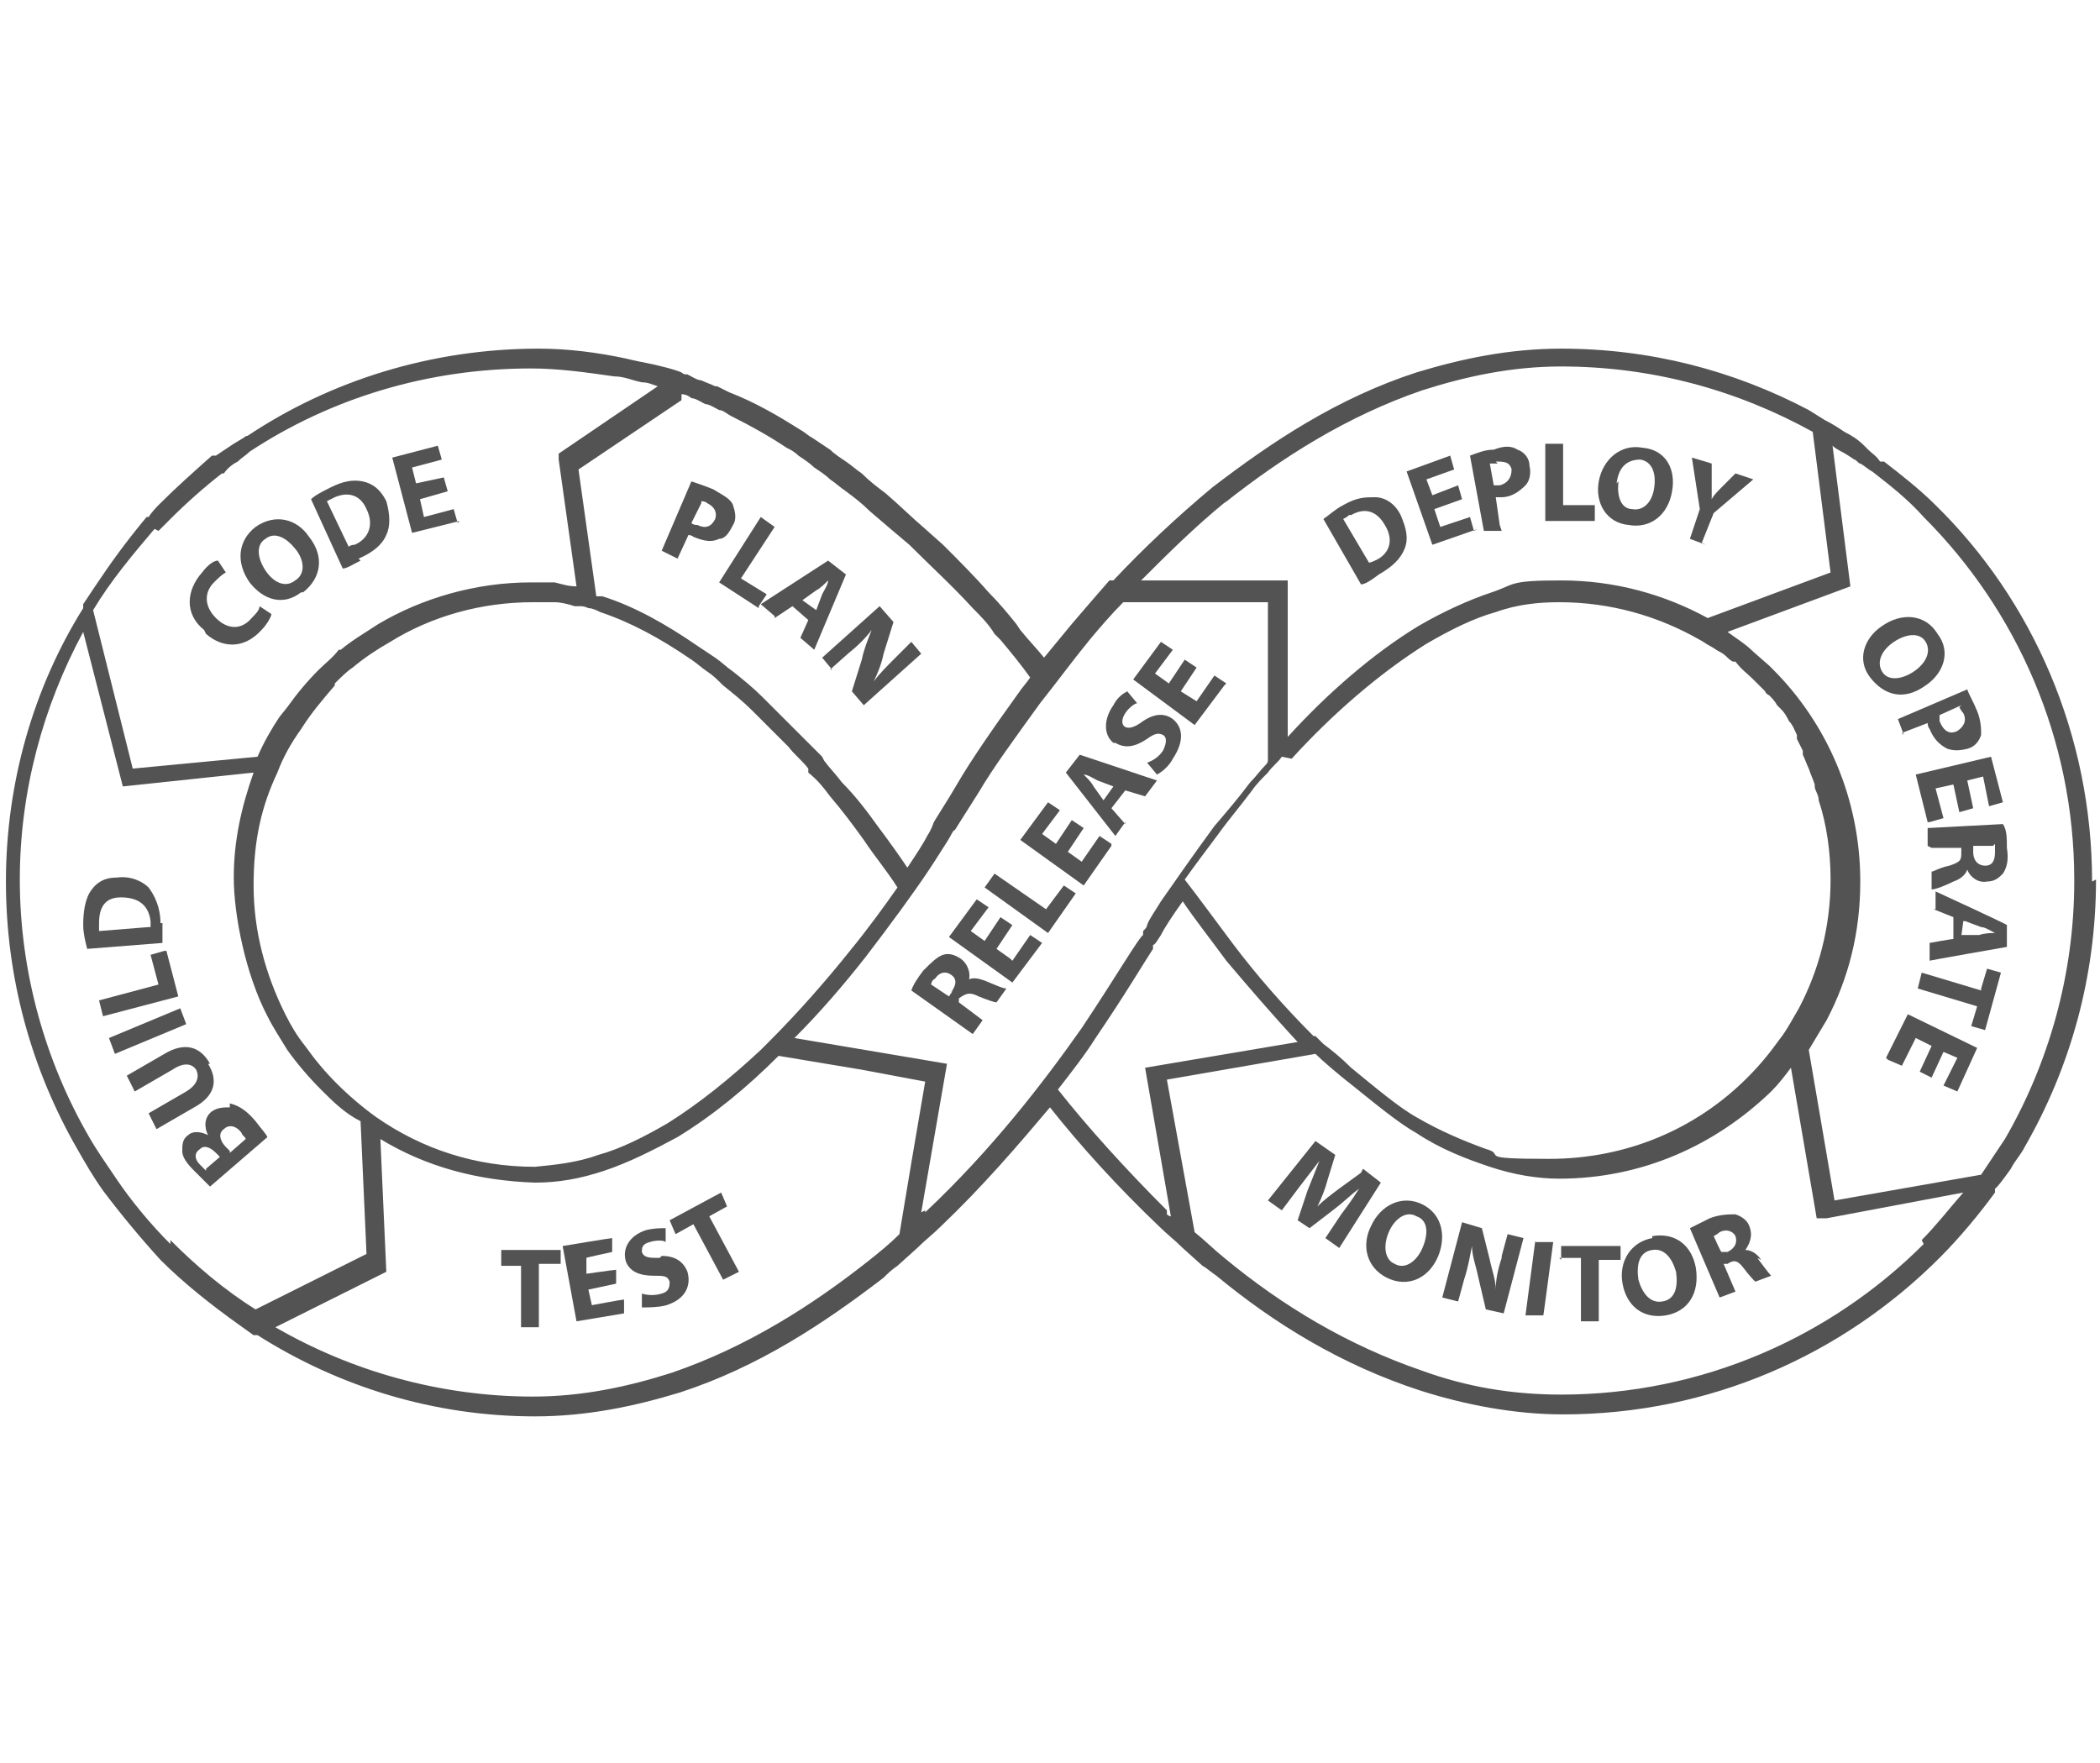<?xml version="1.0" encoding="UTF-8"?>
<svg id="_レイヤー_1" data-name="レイヤー_1" xmlns="http://www.w3.org/2000/svg" xmlns:xlink="http://www.w3.org/1999/xlink" version="1.1" viewBox="0 0 106 89">
  <!-- Generator: Adobe Illustrator 29.0.0, SVG Export Plug-In . SVG Version: 2.1.0 Build 186)  -->
  <defs>
    <style>
      .st0 {
        fill: none;
      }

      .st1 {
        fill: #535353;
      }

      .st2 {
        clip-path: url(#clippath);
      }
    </style>
    <clipPath id="clippath">
      <rect class="st0" y="-7.4" width="106" height="89"/>
    </clipPath>
  </defs>
  <g class="st2">
    <g>
      <path class="st1" d="M105.6,44.5c0-7.4-3-14.2-7.9-19-.8-.8-1.7-1.5-2.6-2.2h-.2c-.2-.3-.4-.4-.6-.6h0s-.2-.2-.2-.2h0c-.3-.3-.6-.5-1-.7,0,0,0,0,0,0-.3-.2-.6-.4-1-.6l-.8-.5h0c-3.8-2-8-3.1-12.5-3.1h0c-2.6,0-5,.5-7.3,1.2-4,1.3-7.3,3.5-10.3,5.8-1.8,1.5-3.5,3.1-5,4.7h-.2c-.7.8-1.3,1.5-1.9,2.2-.5.6-.9,1.1-1.4,1.7-.4-.5-.8-.9-1.2-1.4h0l-.2-.3c-.4-.5-.9-1.1-1.4-1.6-.7-.8-1.5-1.6-2.3-2.4h0l-.9-.8c-.7-.6-1.3-1.2-2-1.8-.4-.3-.8-.6-1.2-1-.3-.2-.5-.4-.8-.6-.3-.2-.6-.4-.8-.6-.3-.2-.6-.4-.9-.6h0c-.2-.1-.4-.3-.6-.4-1.1-.7-2.3-1.4-3.6-1.9-.2-.1-.4-.2-.6-.3,0,0,0,0-.1,0-.2-.1-.5-.2-.7-.3,0,0,0,0,0,0-.2,0-.5-.2-.7-.3,0,0,0,0,0,0h-.1c0,0-.1,0-.2-.1-.5-.2-1-.3-1.4-.4-.5-.1-1-.2-1.4-.3h0c-1.4-.3-2.9-.5-4.4-.5h0c-5.4,0-10.5,1.6-14.7,4.4,0,0-.1,0-.2.1h0s-.5.3-.5.3c-.3.2-.6.4-.9.6h-.2c-.9.8-1.8,1.6-2.6,2.4-.2.2-.4.4-.6.7h-.1c-1,1.2-1.8,2.3-2.6,3.5h0s-.6.9-.6.9v.2c-2.5,4-3.9,8.8-3.9,13.8h0c0,4.9,1.3,9.5,3.6,13.5.4.7.8,1.4,1.3,2.1.9,1.2,1.9,2.4,2.9,3.5,1.2,1.2,2.6,2.3,4,3.3h0l.7.5h.2c4.1,2.6,8.9,4.1,14,4.1h0c2.6,0,5-.5,7.3-1.2,4-1.3,7.3-3.5,10.3-5.8.2-.2.4-.4.7-.6h0s1-.9,1-.9c.4-.4.8-.7,1.2-1.1,2.1-2,3.9-4.1,5.5-6,1.5,1.9,3.4,4,5.5,6,.4.4.8.7,1.2,1.1l1,.9h0c.2.1.4.3.7.5,2.9,2.4,6.3,4.5,10.3,5.8,2.2.7,4.7,1.2,7.2,1.2h0c7.4,0,14.1-3,19-7.9,1-1,2-2.2,2.8-3.3v-.2c.1,0,.8-1,.8-1h0c.2-.4.5-.7.7-1.1,2.3-4,3.6-8.6,3.6-13.5h0s0,0,0,0ZM61.8,25.4c2.9-2.3,6.2-4.4,10-5.7,2.2-.7,4.5-1.2,7-1.2h0c4.6,0,8.9,1.2,12.7,3.3l.9,7.1-6.2,2.3c-2.2-1.2-4.7-1.9-7.4-1.9s-2.3.2-3.5.6-2.5,1-3.7,1.7c-2.3,1.4-4.6,3.4-6.6,5.6v-7.9h-7.4c1.3-1.3,2.7-2.7,4.3-4h0ZM65.2,38.3c2-2.2,4.4-4.3,6.8-5.8,1.2-.7,2.4-1.3,3.5-1.6,1.1-.4,2.2-.5,3.2-.5,2.6,0,5,.7,7.1,1.9.2.1.3.2.5.3,0,0,0,0,0,0,.2.1.3.2.5.3,0,0,0,0,0,0,.2.1.3.2.4.3,0,0,0,0,0,0,0,0,.2.2.3.2h.1c.3.4.6.6.9.9s0,0,0,0c.2.2.4.4.6.6,0,0,0,.1.2.2.1.1.3.3.4.5,0,0,.1.1.2.2.2.2.3.4.4.6,0,0,0,0,0,0,.2.2.3.5.4.7,0,0,0,.1,0,.2.1.2.2.4.3.6,0,0,0,.1,0,.2.1.2.2.5.3.7,0,0,0,0,0,0,.1.3.2.5.3.8,0,0,0,0,0,.1,0,.2.2.4.2.7.4,1.2.6,2.6.6,4,0,2.4-.6,4.6-1.6,6.5-.3.5-.6,1.1-1,1.6-.5.7-1,1.3-1.6,1.9-2.6,2.6-6.1,4.1-10,4.1s-2.1-.2-3.2-.5c-1.1-.4-2.3-.9-3.5-1.6-.9-.5-2.2-1.6-3.3-2.5-.5-.5-1-.9-1.4-1.2-.2-.2-.3-.3-.4-.4,0,0,0,0-.1,0h0c-1.5-1.5-2.9-3.1-4.1-4.7-.9-1.2-1.7-2.3-2.4-3.2.5-.7,1.1-1.5,1.7-2.3.5-.7,1.1-1.4,1.7-2.2.2-.3.5-.6.8-.9.2-.3.5-.5.7-.8h0ZM34.4,19.9c.2,0,.4.1.5.2h0c.2,0,.5.2.7.3,0,0,0,0,0,0,.2,0,.5.2.7.3.2,0,.4.2.6.3,1,.5,1.9,1,2.8,1.6.2.1.4.2.6.4.3.2.6.4.8.6.3.2.6.4.8.6.3.2.5.4.8.6.4.3.8.6,1.2,1,.7.6,1.4,1.2,2,1.7,1.1,1.1,2.2,2.1,3.2,3.2.4.4.8.8,1.1,1.3h0l.3.3c.5.6,1,1.2,1.5,1.9-.2.3-.4.5-.6.8-1.3,1.8-2.4,3.4-3.1,4.6-.7,1.2-1.2,1.9-1.2,2,0,0-.1.3-.3.6-.2.4-.6,1-1,1.6-.4-.6-.9-1.3-1.5-2.1-.5-.7-1.1-1.5-1.8-2.2-.3-.4-.6-.7-.9-1.1h0s-.1-.2-.1-.2c-.4-.4-.8-.8-1.2-1.2h0c-.4-.4-.8-.8-1.2-1.2-.2-.2-.4-.4-.6-.6-.5-.5-1-.9-1.5-1.3-.3-.2-.6-.5-.9-.7h0c-.3-.2-.6-.4-.9-.6-1.6-1.1-3.2-2-4.8-2.5-.1,0-.2,0-.3,0l-.9-6.4,5.2-3.5ZM16.9,34.5c.3-.3.6-.6.9-.8.6-.5,1.2-.9,1.9-1.3,2.1-1.3,4.6-2,7.2-2s.7,0,1.1,0c.3,0,.7.1,1,.2,0,0,.1,0,.2,0,.2,0,.3,0,.5.1.2,0,.4.1.6.2,1.5.5,3,1.3,4.6,2.4.3.2.5.4.8.6h0c.3.2.5.4.8.7.5.4,1,.8,1.5,1.3.2.2.4.4.6.6.4.4.8.8,1.2,1.2h0c.3.4.7.7,1,1.1v.2c.5.4.8.8,1.1,1.2.6.7,1.2,1.5,1.7,2.2.6.9,1.2,1.6,1.7,2.4-.7,1-1.5,2.1-2.4,3.2-1.2,1.5-2.6,3.1-4.1,4.6l-.4.4c-1.5,1.4-3.1,2.7-4.7,3.7-1.2.7-2.4,1.3-3.5,1.6-1.1.4-2.2.5-3.2.6-3,0-5.7-.9-8-2.5h0c-.7-.5-1.4-1.1-2-1.7-.6-.6-1.1-1.2-1.6-1.9-.4-.5-.7-1-1-1.6-1-2-1.6-4.2-1.6-6.5s.4-4,1.2-5.7c.3-.8.7-1.5,1.2-2.2h0c.5-.8,1.1-1.5,1.7-2.2h0ZM8,26.8h0c.2-.2.4-.4.6-.6.8-.8,1.7-1.6,2.6-2.3h.1c.2-.3.5-.5.7-.6h0c.2-.2.4-.3.6-.5,4.1-2.7,9-4.2,14.2-4.2h0c1.4,0,2.8.2,4.2.4h0c.5,0,.9.2,1.4.3.3,0,.5.1.8.2l-5,3.4v.3s.9,6.4.9,6.4c-.4,0-.7-.1-1.1-.2-.4,0-.8,0-1.2,0-2.8,0-5.5.8-7.7,2.1-.6.4-1.3.8-1.9,1.3h-.1c-.3.4-.7.7-1,1-.6.6-1.1,1.2-1.6,1.9l-.4.5c-.4.6-.8,1.3-1.1,2l-6.3.6-2-8c.9-1.5,2-2.8,3.1-4.1h0ZM8.6,62.8c-1-1-2-2.2-2.8-3.4-.4-.6-.9-1.3-1.3-2-2.2-3.8-3.5-8.3-3.5-13h0c0-4.5,1.2-8.8,3.2-12.5l2,7.8,6.6-.7c-.6,1.7-1,3.4-1,5.3s.6,4.9,1.7,7c.3.6.7,1.2,1,1.7.5.7,1.1,1.4,1.7,2,.6.6,1.2,1.2,2,1.6l.3,6.7-5.6,2.8c-1.6-1-3-2.2-4.3-3.5h0ZM46,58.7l-.6,3.6c-.5.5-1,.9-1.5,1.3-2.9,2.3-6.2,4.4-10,5.7-2.2.7-4.5,1.2-7,1.2h0c-4.7,0-9.2-1.3-13-3.5l5.6-2.8-.3-6.7c2.3,1.4,4.9,2.1,7.8,2.2,1.2,0,2.3-.2,3.5-.6,1.2-.4,2.4-1,3.7-1.7,1.8-1.1,3.5-2.5,5.1-4.1l4.2.7,3.2.6-.7,4.1h0ZM46.7,61.1s0,0-.2.1l1.3-7.5-7.7-1.3c1.3-1.3,2.5-2.7,3.6-4.1,1.3-1.7,2.4-3.2,3.2-4.4.4-.6.7-1.1.9-1.4.2-.3.3-.6.4-.6,0,0,.5-.8,1.2-1.9.7-1.2,1.8-2.7,3.1-4.5.8-1,1.6-2.1,2.5-3.2.5-.6,1.1-1.3,1.7-1.9h7.3v8c0,0,0,.1-.1.2-.3.3-.5.6-.8.9-.6.8-1.2,1.5-1.8,2.2-1.1,1.5-2,2.8-2.7,3.8-.3.5-.6.9-.7,1.2,0,.1-.1.2-.2.3v.2c-.2.1-1.3,2-3.1,4.7-1.9,2.7-4.5,6.1-7.9,9.3h0ZM58.9,61.1c-2.1-2.1-4-4.2-5.5-6.1.7-.9,1.4-1.8,1.9-2.6,1.5-2.2,2.5-3.9,2.9-4.5v-.2c.1,0,.2-.2.4-.5.2-.4.6-1,1.1-1.7.6.9,1.4,1.9,2.2,3,1.1,1.3,2.3,2.7,3.6,4.1l-7.7,1.3,1.3,7.5s-.1,0-.2-.1ZM97.1,62.8c-4.7,4.7-11.2,7.6-18.3,7.6h0c-2.5,0-4.8-.4-7-1.2-3.8-1.3-7.1-3.3-10-5.7-.5-.4-1-.9-1.5-1.3l-1.4-7.7,7.5-1.3c.3.3,1.1,1,2,1.7,1,.8,2.2,1.8,3.1,2.3,1.2.8,2.5,1.3,3.7,1.7,1.2.4,2.4.6,3.5.6,4.2,0,7.9-1.7,10.7-4.4.4-.4.7-.8,1-1.2l1.3,7.6h.5c0,0,6.9-1.3,6.9-1.3-.7.8-1.4,1.7-2.1,2.4h0ZM104.7,44.5c0,4.7-1.3,9.2-3.5,13-.4.6-.8,1.2-1.2,1.8l-7.4,1.3-1.3-7.6c.3-.5.6-1,.9-1.5,1.1-2.1,1.7-4.4,1.7-7,0-4.2-1.7-8-4.4-10.7,0,0-.1-.1-.2-.2h0l-.8-.7c-.4-.4-.9-.7-1.3-1l6.2-2.3-.9-7.1c.2.2.5.3.8.5l.3.2c.1,0,.2.2.3.2.2.1.4.3.6.4.9.7,1.8,1.4,2.6,2.3,4.7,4.7,7.6,11.2,7.6,18.3h0Z"/>
      <path class="st1" d="M48.9,49.5h0c.1-.3,0-.8-.4-1.1-.3-.2-.6-.3-.9-.2-.3.1-.6.4-1,.8-.3.4-.5.7-.6,1l3.1,2.2.5-.7-1.2-.9v-.2c.4-.3.6-.3,1-.1.5.2.8.3.9.3l.5-.7c-.2,0-.6-.2-1.1-.4-.3-.1-.6-.2-.9,0h0ZM48.1,50l-.2.3-.9-.6c0,0,0-.2.2-.3.2-.3.5-.4.8-.2.3.2.3.5,0,.9h0Z"/>
      <path class="st1" d="M51,48.4l-.7-.5.8-1.2-.6-.4-.8,1.2-.7-.5.9-1.2-.6-.4-1.4,1.9,3.2,2.3,1.5-2-.6-.4-.9,1.3Z"/>
      <path class="st1" d="M52.8,45.9l-2.6-1.8-.5.7,3.2,2.3,1.4-2-.6-.4-.9,1.2Z"/>
      <path class="st1" d="M56.1,42.6l-.6-.4-.9,1.3-.7-.5.8-1.2-.6-.4-.8,1.2-.7-.5.9-1.2-.6-.4-1.4,1.9,3.2,2.3,1.4-2Z"/>
      <path class="st1" d="M56.8,41.6l-.7-.8.7-.9,1,.3.6-.8-3.9-1.3-.7.9,2.5,3.2.5-.7h0ZM55.2,39.7c-.1-.2-.3-.4-.5-.6.2,0,.5.2.7.3l.8.3-.5.7-.5-.7h0Z"/>
      <path class="st1" d="M56.3,37.5c.5.3,1,.2,1.6-.2.4-.3.6-.3.8-.2.2.1.2.4,0,.8-.2.3-.5.5-.8.6l.5.6c.2-.1.6-.4.8-.8.6-.9.5-1.6,0-2-.4-.3-.9-.3-1.5.1-.4.3-.7.4-.9.3-.2-.1-.2-.4,0-.7.2-.3.5-.5.6-.5l-.5-.6c-.2.1-.5.3-.7.7-.5.7-.5,1.5,0,1.9h0Z"/>
      <path class="st1" d="M61.9,34.5l-.6-.4-.9,1.3-.8-.5.8-1.2-.6-.4-.8,1.2-.7-.5.9-1.2-.6-.4-1.4,1.9,3.1,2.3,1.5-2Z"/>
      <path class="st1" d="M10.4,32c.8.7,1.9.8,2.8-.2.3-.3.5-.7.5-.8l-.6-.4c0,.2-.2.4-.4.6-.5.6-1.2.6-1.8,0-.6-.6-.6-1.3-.1-1.8.2-.2.4-.4.6-.5l-.4-.6c-.2,0-.5.2-.8.6-.8.9-.9,2.1.1,2.9h0Z"/>
      <path class="st1" d="M15.3,29.9c.9-.7,1.1-1.8.3-2.8-.6-.9-1.7-1.2-2.7-.5-.9.7-1,1.8-.3,2.8.7.9,1.7,1.2,2.6.5h0ZM13.4,27.2c.5-.4,1.1,0,1.5.5.5.6.5,1.3,0,1.6-.5.4-1.1.1-1.5-.5-.4-.6-.5-1.3,0-1.6h0Z"/>
      <path class="st1" d="M18.1,28.2c.7-.3,1.2-.7,1.4-1.2.2-.4.2-1,0-1.7-.3-.6-.7-.9-1.2-1-.5-.1-1,0-1.6.3-.4.2-.8.4-1,.6l1.6,3.5c.2,0,.5-.2.9-.4h0ZM16.9,25.1c.7-.3,1.3-.1,1.6.6.4.8.1,1.5-.6,1.8,0,0-.2,0-.3.1l-1.1-2.3c0,0,.2-.1.4-.2h0Z"/>
      <path class="st1" d="M23.1,26.4l-.2-.7-1.5.4-.2-.9,1.4-.4-.2-.7-1.4.3-.2-.8,1.5-.4-.2-.7-2.3.6,1,3.8,2.4-.6Z"/>
      <path class="st1" d="M69.6,29c.7-.4,1.1-.8,1.3-1.3.2-.5.1-1-.2-1.7-.3-.6-.8-.9-1.3-.9-.5,0-.9,0-1.6.4-.4.2-.7.5-1,.7l1.9,3.3c.2,0,.5-.2.9-.5h0ZM68.2,26c.7-.4,1.3-.2,1.7.5.5.8.2,1.5-.5,1.8,0,0-.2.1-.3.1l-1.3-2.2c0,0,.2-.1.3-.2h0Z"/>
      <path class="st1" d="M74.4,26.8l-.2-.7-1.5.5-.3-.9,1.4-.5-.2-.7-1.3.5-.3-.8,1.4-.5-.2-.7-2.2.8,1.3,3.7,2.3-.8Z"/>
      <path class="st1" d="M75.7,26.5l-.2-1.4c0,0,.2,0,.3,0,.5,0,.9-.3,1.2-.6.2-.2.3-.6.2-1,0-.4-.3-.7-.6-.8-.3-.2-.7-.2-1.2,0-.5,0-.9.2-1.2.3l.7,3.8h.9ZM75.5,23.3c.4,0,.7,0,.8.4,0,.4-.2.7-.6.8-.1,0-.2,0-.3,0l-.2-1.1c0,0,.2,0,.4,0Z"/>
      <path class="st1" d="M80.5,26.2v-.7s-1.6,0-1.6,0v-3.1h-.9v3.9s2.5,0,2.5,0Z"/>
      <path class="st1" d="M82.2,26.5c1.1.2,2-.5,2.2-1.7.2-1.1-.3-2.1-1.5-2.2-1.1-.2-2,.6-2.2,1.7-.2,1.1.4,2.1,1.5,2.2ZM81.6,24.4c.1-.8.5-1.2,1.2-1.2.6.1.8.7.7,1.4-.1.8-.6,1.2-1.1,1.1-.6,0-.8-.7-.7-1.4Z"/>
      <path class="st1" d="M85.9,27.4l.6-1.5,2-1.7-.9-.3-.7.7c-.2.2-.4.4-.5.6h0c0-.3,0-.5,0-.8v-1c0,0-1-.3-1-.3l.4,2.6-.5,1.5.8.3h0Z"/>
      <path class="st1" d="M95,31.6c-.9.6-1.3,1.7-.6,2.6s1.7,1.2,2.8.4c.9-.6,1.3-1.7.6-2.6-.6-1-1.8-1.1-2.8-.4h0ZM97.2,32.4c.3.5,0,1.1-.6,1.5-.6.4-1.3.5-1.6,0-.3-.5,0-1.1.6-1.5.6-.4,1.3-.5,1.6,0h0Z"/>
      <path class="st1" d="M96,37l1.3-.5c0,0,0,.2.1.3.2.5.5.8.9,1,.3.1.6.1,1,0,.4-.1.6-.4.7-.7,0-.3,0-.7-.2-1.2-.2-.5-.4-.8-.5-1.1l-3.5,1.5.3.8ZM98.9,35.7s.1.2.2.3c.2.4,0,.7-.3.9-.4.2-.7,0-.9-.5,0-.1,0-.2,0-.3l1.1-.5h0Z"/>
      <path class="st1" d="M97.4,41.5l.7-.2-.4-1.5.9-.2.3,1.4.7-.2-.3-1.4.8-.2.3,1.5.7-.2-.6-2.3-3.8.9.6,2.4Z"/>
      <path class="st1" d="M97.5,42.8h1.5c0,0,0,.2,0,.2,0,.4,0,.5-.6.7-.5.1-.8.3-.9.3v.9c.2,0,.7-.2,1.1-.4.3-.1.6-.3.7-.6h0c.1.3.5.7,1,.6.4,0,.6-.2.8-.4.2-.3.3-.7.2-1.3,0-.5,0-.9-.2-1.2l-3.8.2v.9c0,0,0,0,0,0ZM100.7,42.6c0,0,0,.2,0,.4,0,.4-.1.7-.5.7-.3,0-.6-.2-.6-.7v-.3s1,0,1,0Z"/>
      <path class="st1" d="M97.6,45.9l1,.4v1.1c-.1,0-1.2.2-1.2.2v.9c-.1,0,3.9-.7,3.9-.7v-1.1c.1,0-3.6-1.7-3.6-1.7v.9c-.1,0-.1,0-.1,0ZM99.2,46.5l.8.3c.2,0,.5.2.7.3-.2,0-.5,0-.8.1h-.9c0,.1.1-.7.1-.7Z"/>
      <path class="st1" d="M100,50l-3-.9-.2.8,3,.9-.3,1,.7.2.8-2.9-.7-.2-.3,1Z"/>
      <path class="st1" d="M95.3,53.5l.7.3.7-1.4.8.4-.6,1.3.6.3.6-1.3.7.3-.7,1.4.7.3,1-2.2-3.5-1.7-1.1,2.2Z"/>
      <path class="st1" d="M34.7,27c0,0,.2,0,.3.1.5.2.9.3,1.3.1.3,0,.5-.3.7-.7.2-.3.1-.7,0-1-.1-.3-.5-.5-1-.8-.5-.2-.8-.3-1.1-.4l-1.5,3.5.8.4.6-1.3h0ZM35.4,25.3c0,0,.2,0,.3.1.4.2.5.5.4.8-.2.4-.5.5-.9.3-.1,0-.2,0-.3-.1l.5-1Z"/>
      <path class="st1" d="M38.3,30.6l.4-.6-1.3-.8,1.7-2.6-.7-.5-2.1,3.3,2,1.3Z"/>
      <path class="st1" d="M39.1,31.2l.9-.6.8.7-.4.9.7.6,1.6-3.8-.9-.7-3.4,2.2.7.6h0ZM41.2,29.8c.2-.1.4-.3.6-.5,0,.2-.2.5-.3.7l-.3.8-.7-.5.7-.5h0Z"/>
      <path class="st1" d="M41.9,33.8l.9-.8c.5-.4.9-.8,1.2-1.2h0c-.2.5-.4,1-.5,1.5l-.5,1.6.6.7,2.9-2.6-.5-.6-.8.8c-.4.4-.8.8-1.1,1.2.2-.4.4-.9.5-1.4l.5-1.6-.7-.8-2.9,2.6.5.6h0Z"/>
      <path class="st1" d="M11.6,55.9c-.3,0-.6,0-.9.2-.4.3-.4.8-.2,1.2-.4-.2-.8-.2-1,0-.3.2-.3.5-.3.8,0,.3.2.6.6,1,.3.3.6.6.8.8l2.9-2.5c-.1-.2-.3-.4-.6-.8-.5-.6-.9-.8-1.3-.9ZM10.4,59.1c0,0-.1-.1-.3-.3-.3-.3-.3-.6,0-.8.2-.2.5-.1.8.2l.2.2-.7.6ZM11.6,58.1l-.2-.2c-.3-.3-.4-.7-.1-.9.3-.3.7-.1.9.2,0,.1.2.2.2.3l-.8.7Z"/>
      <path class="st1" d="M10.6,53.7c-.5-.9-1.3-1.1-2.3-.5l-1.9,1.1.4.8,1.9-1.1c.6-.4,1-.3,1.2,0,.2.4,0,.8-.5,1.1l-1.9,1.1.4.8,1.9-1.1c1.1-.6,1.2-1.4.7-2.2h0Z"/>
      <path class="st1" d="M9.1,50.9l-3.6,1.5.3.8,3.6-1.5-.3-.8Z"/>
      <path class="st1" d="M8.3,48l-.7.2.4,1.5-3,.8.2.8,3.8-1-.6-2.3Z"/>
      <path class="st1" d="M8.1,46.6c0-.8-.3-1.4-.6-1.8-.3-.3-.9-.6-1.6-.5-.7,0-1.1.3-1.4.8-.2.4-.3.9-.3,1.6,0,.4.1.8.2,1.2l3.8-.3c0-.2,0-.5,0-1h0ZM7.5,46.8l-2.5.2c0,0,0-.2,0-.4,0-.8.3-1.3,1.1-1.3.9,0,1.4.4,1.5,1.2,0,0,0,.2,0,.3h0Z"/>
      <path class="st1" d="M28.3,63.1h-3c0,0,0,.8,0,.8h1s0,3.1,0,3.1h.9s0-3.2,0-3.2h1.1s0-.8,0-.8Z"/>
      <path class="st1" d="M29.9,66l-.2-.9,1.4-.3v-.7c-.1,0-1.5.2-1.5.2v-.8c-.1,0,1.3-.3,1.3-.3v-.7c-.1,0-2.5.4-2.5.4l.7,3.8,2.4-.4v-.7c-.1,0-1.7.3-1.7.3Z"/>
      <path class="st1" d="M33.3,63.5c-.5,0-.8,0-.9-.3,0-.2,0-.4.4-.5.3-.1.7-.1.8,0v-.7c-.3,0-.6,0-1,.1-.9.3-1.2,1-1,1.6.2.5.7.7,1.4.7.5,0,.7,0,.8.3,0,.2,0,.5-.4.6-.3.1-.7.1-1,0v.7c.3,0,.8,0,1.2-.1,1-.3,1.3-1,1.1-1.7-.2-.5-.6-.8-1.3-.8h0Z"/>
      <path class="st1" d="M36.7,60.9l-.3-.7-2.6,1.4.3.7.9-.5,1.5,2.8.8-.4-1.5-2.8.9-.5Z"/>
      <path class="st1" d="M68.7,59.2l-1.1.8c-.4.3-.8.6-1.1.9h0c.2-.4.4-.9.5-1.3l.4-1.3-1-.7-2.4,3,.7.5.9-1.2c.3-.4.7-.9,1-1.3-.2.5-.4,1-.6,1.5l-.5,1.5.6.4,1.3-1c.4-.3.8-.7,1.2-1-.3.5-.6.9-.9,1.3l-.8,1.2.7.5,2.1-3.3-.9-.7h0Z"/>
      <path class="st1" d="M71.8,60.8c-1-.5-2.1,0-2.6,1.1-.5,1-.2,2.1.8,2.6,1,.5,2.1.1,2.6-1.1.4-1,.2-2.1-.8-2.6h0ZM71.8,63c-.3.7-.9,1.1-1.4.8-.5-.2-.6-.9-.3-1.6.3-.7.9-1.1,1.4-.8.6.2.6.9.3,1.6Z"/>
      <path class="st1" d="M75.8,63.5c-.2.6-.3,1.1-.3,1.6h0c0-.5-.2-1-.3-1.5l-.4-1.6-1-.3-1,3.8.8.2.3-1.1c.2-.6.3-1.2.4-1.7h0c0,.5.2,1,.3,1.5l.4,1.7.9.2,1-3.8-.8-.2-.3,1.1h0Z"/>
      <path class="st1" d="M77.5,62.6l-.5,3.8h.9c0,.1.5-3.7.5-3.7h-.9Z"/>
      <path class="st1" d="M78.7,63.5h1.1s0,3.2,0,3.2h.9v-3.1s1.1,0,1.1,0v-.7s-3,0-3,0v.7Z"/>
      <path class="st1" d="M83.4,62.5c-1.1.2-1.7,1.2-1.5,2.3.2,1.1,1,1.8,2.2,1.6,1.1-.2,1.7-1.1,1.5-2.4-.2-1.1-1-1.8-2.2-1.6h0ZM83.9,65.7c-.6.1-1-.4-1.2-1.1-.1-.7,0-1.4.7-1.5.6-.1,1,.4,1.2,1.1.1.7,0,1.4-.7,1.5Z"/>
      <path class="st1" d="M88.9,63.6c-.2-.3-.5-.5-.8-.5h0c.2-.3.4-.7.2-1.2-.1-.3-.4-.5-.7-.6-.3,0-.8,0-1.3.2-.4.2-.8.4-1,.5l1.5,3.5.8-.3-.6-1.4h.2c.3-.2.5-.2.8.2.3.4.5.6.6.7l.8-.3c-.1-.1-.4-.5-.7-.9h0ZM87.2,63.2h-.3c0,.1-.4-.8-.4-.8,0,0,.2-.1.3-.2.4-.2.7,0,.8.2.1.3,0,.6-.4.8h0Z"/>
    </g>
  </g>
</svg>